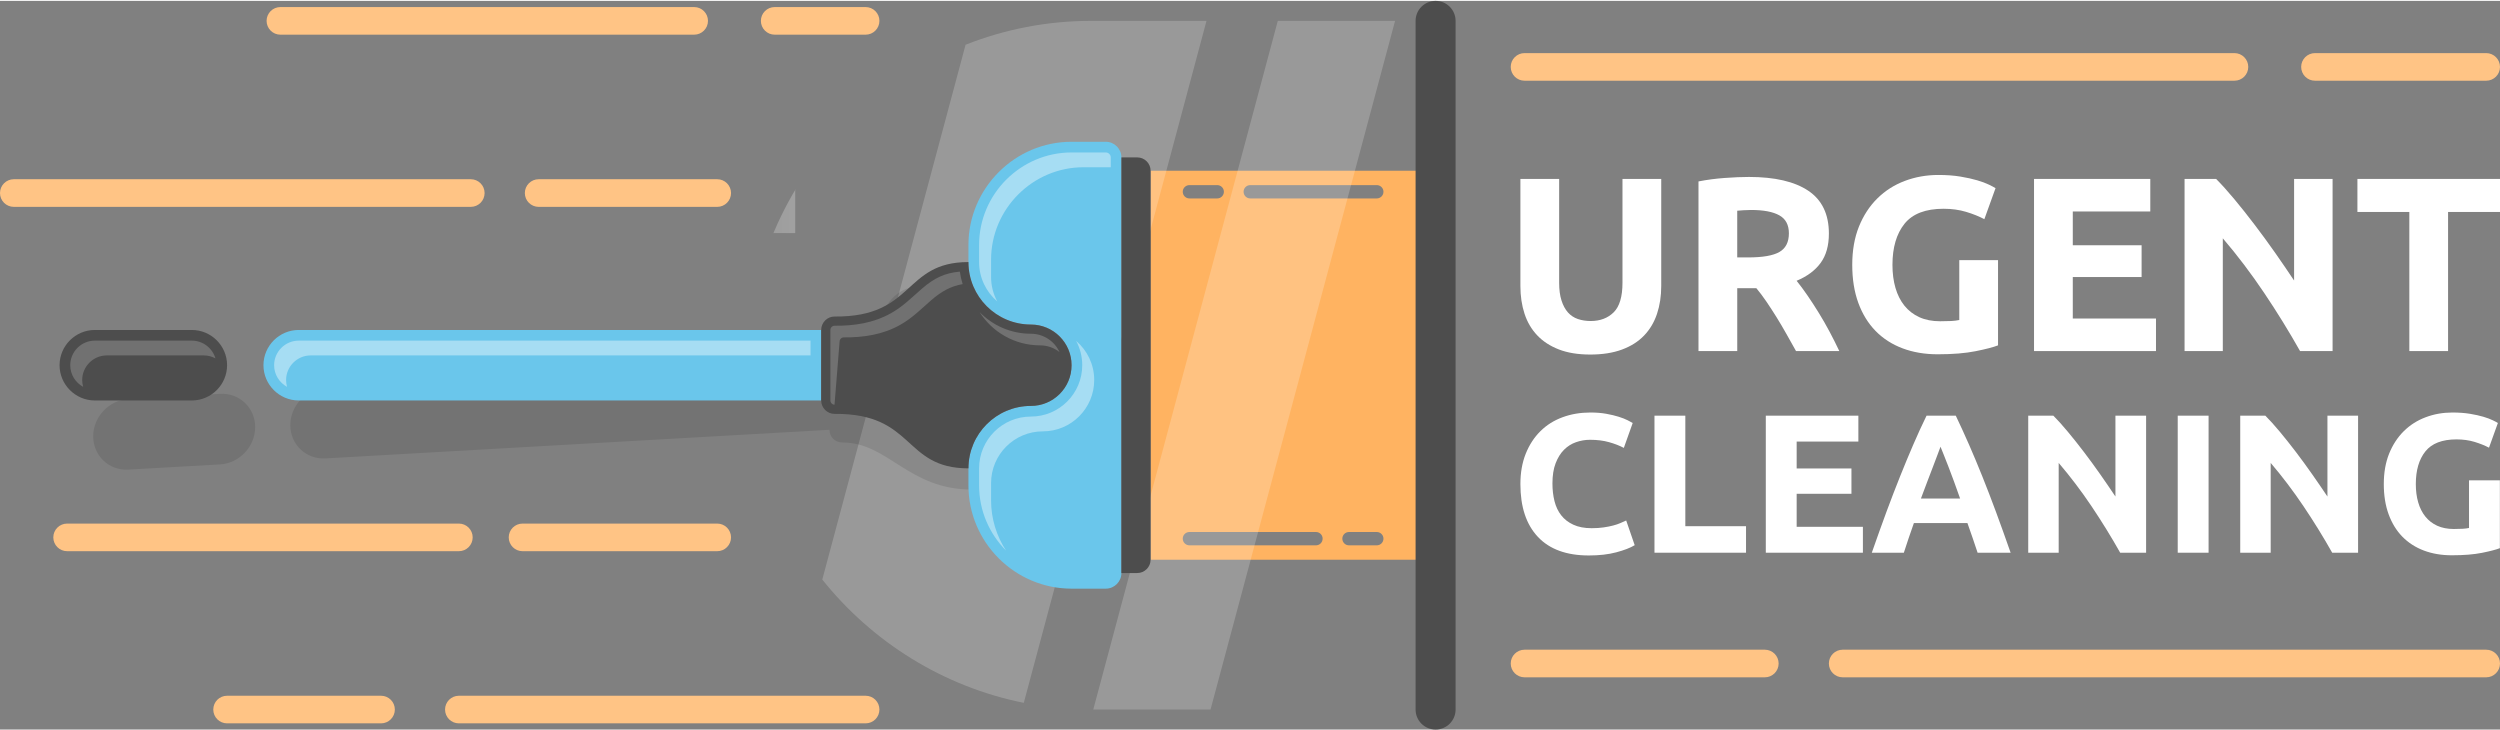<?xml version="1.0" encoding="UTF-8"?>
<!DOCTYPE svg PUBLIC "-//W3C//DTD SVG 1.1//EN" "http://www.w3.org/Graphics/SVG/1.1/DTD/svg11.dtd">
<!-- Creator: CorelDRAW 2018 (64-Bit) -->
<svg xmlns="http://www.w3.org/2000/svg" xml:space="preserve" width="332px" height="97px" version="1.1" style="shape-rendering:geometricPrecision; text-rendering:geometricPrecision; image-rendering:optimizeQuality; fill-rule:evenodd; clip-rule:evenodd"
viewBox="0 0 9431.4 2748.9"
 xmlns:xlink="http://www.w3.org/1999/xlink">
 <rect x="0" y="0" width="9431.4" height="2748.9" fill="#808080" stroke="none"/>
 <defs>
  <style type="text/css">
   <![CDATA[
    .fil7 {fill:#4D4D4D}
    .fil5 {fill:#6AC6EB}
    .fil1 {fill:#FFB361}
    .fil0 {fill:white}
    .fil9 {fill:#4D4D4D;fill-rule:nonzero}
    .fil10 {fill:#FFC485;fill-rule:nonzero}
    .fil4 {fill:white;fill-rule:nonzero}
    .fil3 {fill:black;fill-opacity:0.102}
    .fil8 {fill:white;fill-opacity:0.2}
    .fil2 {fill:white;fill-opacity:0.2}
    .fil6 {fill:white;fill-opacity:0.4}
   ]]>
  </style>
    <mask id="id0">
  <linearGradient id="id1" gradientUnits="userSpaceOnUse" x1="2817.8" y1="1374.5" x2="5415.9" y2="1374.5">
   <stop offset="0" style="stop-opacity:0.2; stop-color:white"/>
   <stop offset="1" style="stop-opacity:1; stop-color:white"/>
  </linearGradient>
     <rect style="fill:url(#id1)" x="2807.9" y="65.5" width="2617.9" height="2617.9"/>
    </mask>
 </defs>
 <g id="Layer_x0020_1">
  <g id="_2574144470240">
   <path class="fil0" style="mask:url(#id0)" d="M5415.9 2673.5l-1299.1 0c-714.4,0 -1299,-584.6 -1299,-1299l0 0c0,-714.5 584.6,-1299.1 1299,-1299.1l1299.1 0 0 2598.1z"/>
   <path class="fil1" d="M4340.8 640.7l1075.1 0 0 1467.5 -1075.1 0 0 -1467.5zm623.8 1363c13.9,0 25.1,11.2 25.1,25.1 0,13.9 -11.2,25.2 -25.1,25.2l-477.4 0c-13.9,0 -25.2,-11.3 -25.2,-25.2 0,-13.9 11.3,-25.1 25.2,-25.1l477.4 0zm-477.4 -1258.4c-13.9,0 -25.2,-11.3 -25.2,-25.2 0,-13.9 11.3,-25.1 25.2,-25.1l104.9 0c13.8,0 25.1,11.2 25.1,25.1 0,13.9 -11.3,25.2 -25.1,25.2l-104.9 0zm229.4 0c-13.9,0 -25.1,-11.3 -25.1,-25.2 0,-13.9 11.2,-25.1 25.1,-25.1l477.4 0c13.9,0 25.2,11.2 25.2,25.1 0,13.9 -11.3,25.2 -25.2,25.2l-477.4 0zm477.4 1258.4c13.9,0 25.2,11.2 25.2,25.1 0,13.9 -11.3,25.2 -25.2,25.2l-104.9 0c-13.9,0 -25.1,-11.3 -25.1,-25.2 0,-13.9 11.2,-25.1 25.1,-25.1l104.9 0z"/>
   <path class="fil2" d="M4566.8 2673.5l-442.4 0 696.2 -2598.1 442.4 0 -696.2 2598.1zm-704.5 -25.3c-305.1,-61.2 -572.4,-230.2 -760.2,-465.1l540.6 -2017.6c147.1,-58.1 307,-90.1 474.1,-90.1l434.8 0 -689.3 2572.8z"/>
   <path class="fil3" d="M1227.6 1460l1901.8 -108 0 0c0,-27.9 22,-51.9 49,-53.5l145.9 -8.3 0 -63.8c0,-77.9 61.6,-145.1 137,-149.4l205.1 -11.7c0,130.2 102,229.9 227.8,222.7 82,-4.6 148.4,60.3 148.4,145.1 0,84.8 -66.4,157.3 -148.4,161.9 -125.8,7.2 -227.8,118.5 -227.8,248.6 -240.5,0 -315.5,-177.7 -488.4,-177.7 -26.8,0 -48.6,-19.9 -48.6,-47.6l0 -0.3 -1901.8 108c-72.8,4.1 -132.3,-52.4 -132.3,-125.5l0 0c0,-73.1 59.5,-136.4 132.3,-140.5zm-743.6 42.2l346.3 -19.7c72.8,-4.1 132.3,52.4 132.3,125.5l0 0c0,73.2 -59.5,136.4 -132.3,140.6l-346.3 19.6c-72.8,4.2 -132.3,-52.3 -132.3,-125.5l0 0c0,-73.1 59.5,-136.4 132.3,-140.5z"/>
   <path class="fil4" d="M5999.1 1334.2c-45.6,0 -85,-6.4 -118.1,-19.2 -33.1,-12.8 -60.4,-30.6 -81.9,-53.4 -21.6,-22.8 -37.5,-50 -47.8,-81.6 -10.3,-31.5 -15.5,-66.3 -15.5,-104.4l0 -403.9 146.2 0 0 391.7c0,26.2 2.9,48.5 8.9,67 5.9,18.4 14,33.4 24.3,45 10.4,11.5 22.8,19.8 37.5,24.8 14.7,5 30.8,7.5 48.3,7.5 35.6,0 64.5,-10.9 86.7,-32.8 22.1,-21.9 33.2,-59 33.2,-111.5l0 -391.7 146.2 0 0 403.9c0,38.1 -5.3,73 -15.9,104.9 -10.7,31.9 -26.9,59.2 -48.8,82 -21.8,22.8 -49.6,40.4 -83.4,52.9 -33.7,12.5 -73.7,18.8 -119.9,18.8z"/>
   <path id="1" class="fil4" d="M6597.9 664.2c97.4,0 172.1,17.3 223.9,52 51.8,34.7 77.8,88.6 77.8,161.7 0,45.5 -10.5,82.6 -31.4,111 -20.9,28.4 -51.1,50.7 -90.4,67 13.1,16.2 26.8,34.8 41.2,55.7 14.4,21 28.6,42.8 42.6,65.6 14.1,22.8 27.7,46.6 40.8,71.2 13.1,24.7 25.3,48.9 36.5,72.7l-163.3 0c-12.1,-21.3 -24.1,-42.8 -36.3,-64.7 -12.3,-21.9 -24.8,-43.1 -37.6,-63.7 -12.8,-20.6 -25.6,-40.1 -38.1,-58.6 -12.5,-18.4 -25.1,-35.1 -37.6,-50.1l-72.2 0 0 237.1 -146.2 0 0 -640c31.9,-6.3 64.8,-10.6 98.9,-13.1 34,-2.5 64.5,-3.8 91.4,-3.8zm8.4 124.6c-10.6,0 -20.2,0.4 -28.6,1 -8.4,0.6 -16.4,1.2 -23.9,1.8l0 176.2 41.2 0c55,0 94.4,-6.9 118.1,-20.6 23.7,-13.8 35.6,-37.2 35.6,-70.3 0,-31.8 -12,-54.5 -36.1,-67.9 -24,-13.4 -59.5,-20.2 -106.3,-20.2z"/>
   <path id="2" class="fil4" d="M7332.5 784.2c-68.1,0 -117.3,18.9 -147.6,56.6 -30.3,37.8 -45.5,89.5 -45.5,155.1 0,31.9 3.8,60.8 11.3,86.7 7.5,25.9 18.7,48.3 33.7,67 15,18.7 33.8,33.3 56.2,43.6 22.5,10.3 48.8,15.4 78.8,15.4 16.2,0 30.1,-0.3 41.6,-0.9 11.6,-0.6 21.8,-1.9 30.5,-3.8l0 -225.8 146.2 0 0 321.4c-17.5,6.9 -45.6,14.2 -84.4,22 -38.7,7.8 -86.5,11.7 -143.3,11.7 -48.7,0 -92.9,-7.5 -132.6,-22.5 -39.7,-14.9 -73.6,-36.8 -101.7,-65.5 -28.1,-28.8 -49.8,-64.1 -65.1,-105.9 -15.3,-41.9 -22.9,-89.7 -22.9,-143.4 0,-54.3 8.4,-102.4 25.2,-144.3 16.9,-41.8 40,-77.3 69.4,-106.3 29.3,-29.1 63.9,-51.1 103.5,-66.1 39.7,-15 82,-22.5 127,-22.5 30.6,0 58.2,2 82.9,6.1 24.7,4.1 45.9,8.8 63.7,14.1 17.8,5.3 32.5,10.7 44.1,16.4 11.5,5.6 19.8,10 24.8,13.1l-42.2 117.1c-20,-10.6 -42.9,-19.8 -68.8,-27.6 -26,-7.8 -54.2,-11.7 -84.8,-11.7z"/>
   <polygon id="3" class="fil4" points="7673.5,1321.1 7673.5,671.7 8112.1,671.7 8112.1,794.5 7819.7,794.5 7819.7,921.9 8079.3,921.9 8079.3,1041.8 7819.7,1041.8 7819.7,1198.3 8133.6,1198.3 8133.6,1321.1 "/>
   <path id="4" class="fil4" d="M8677.1 1321.1c-41.9,-74.4 -87.2,-147.8 -135.9,-220.2 -48.7,-72.5 -100.5,-140.9 -155.5,-205.2l0 425.4 -144.3 0 0 -649.4 119 0c20.6,20.6 43.4,45.9 68.4,75.9 25,30 50.4,62 76.3,96.1 26,34 51.7,69.3 77.4,105.8 25.6,36.6 49.6,71.7 72.1,105.5l0 -383.3 145.2 0 0 649.4 -122.7 0z"/>
   <polygon id="5" class="fil4" points="9431.4,671.7 9431.4,796.3 9235.5,796.3 9235.5,1321.1 9089.4,1321.1 9089.4,796.3 8893.5,796.3 8893.5,671.7 "/>
   <path class="fil4" d="M5993.9 2092.2c-84,0 -148.1,-23.3 -192.1,-70.1 -44,-46.7 -66,-113.1 -66,-199.2 0,-42.8 6.7,-80.9 20.1,-114.5 13.5,-33.6 31.9,-61.9 55.3,-85 23.3,-23.2 51.2,-40.7 83.5,-52.6 32.3,-12 67.4,-17.9 105.2,-17.9 21.9,0 41.8,1.6 59.7,4.8 17.9,3.2 33.5,7 47,11.2 13.4,4.2 24.6,8.6 33.5,13.1 9,4.4 15.5,7.9 19.4,10.4l-33.5 94c-15.9,-8.5 -34.5,-15.7 -55.6,-21.6 -21.1,-6 -45.1,-9 -72,-9 -17.9,0 -35.4,3 -52.6,9 -17.2,5.9 -32.3,15.5 -45.5,28.7 -13.2,13.2 -23.7,30.2 -31.7,51.1 -8,20.9 -11.9,46.2 -11.9,76.1 0,23.9 2.6,46.1 7.8,66.8 5.2,20.6 13.7,38.4 25.4,53.3 11.6,14.9 26.9,26.7 45.8,35.4 18.9,8.7 41.8,13.1 68.7,13.1 16.9,0 32.1,-1 45.5,-3 13.4,-2 25.3,-4.3 35.8,-7.1 10.4,-2.7 19.6,-5.8 27.6,-9.3 7.9,-3.5 15.2,-6.7 21.6,-9.7l32.1 93.2c-16.4,10 -39.5,18.9 -69.4,26.9 -29.8,8 -64.4,11.9 -103.7,11.9z"/>
   <polygon id="1" class="fil4" points="6587,1981.8 6587,2081.8 6241.6,2081.8 6241.6,1564.8 6358,1564.8 6358,1981.8 "/>
   <polygon id="2" class="fil4" points="6661.6,2081.8 6661.6,1564.8 7010.8,1564.8 7010.8,1662.5 6778,1662.5 6778,1764 6984.7,1764 6984.7,1859.5 6778,1859.5 6778,1984.1 7027.9,1984.1 7027.9,2081.8 "/>
   <path id="3" class="fil4" d="M7460.6 2081.8c-5.8,-18 -11.9,-36.4 -18.6,-55.3 -6.6,-18.9 -13.2,-37.8 -19.8,-56.6l-201.9 0c-6.5,18.9 -13.1,37.8 -19.7,56.7 -6.4,19 -12.5,37.3 -18.2,55.2l-120.9 0c19.5,-55.7 37.9,-107.2 55.3,-154.4 17.6,-47.3 34.6,-91.8 51.4,-133.6 16.7,-41.7 33.1,-81.4 49.4,-119 16.1,-37.5 33,-74.2 50.4,-110l110.3 0c17.1,35.8 33.8,72.5 50.3,110 16.5,37.6 33,77.3 49.8,119 16.8,41.8 33.8,86.3 51.4,133.6 17.5,47.2 35.9,98.7 55.4,154.4l-124.6 0zm-139.9 -399.9c-2.6,7.5 -6.3,17.8 -11.4,30.6 -5,12.9 -10.7,27.9 -17,44.9 -6.4,16.9 -13.6,35.6 -21.4,56 -8,20.2 -15.9,41.6 -24.1,64l147.8 0c-7.8,-22.4 -15.5,-43.9 -23,-64.3 -7.3,-20.4 -14.4,-39 -21.1,-56.1 -6.6,-16.9 -12.5,-31.8 -17.6,-44.7 -4.9,-13 -9,-23 -12.2,-30.4z"/>
   <path id="4" class="fil4" d="M7998.5 2081.8c-33.3,-59.2 -69.4,-117.6 -108.1,-175.3 -38.8,-57.7 -80.1,-112.2 -123.9,-163.4l0 338.7 -114.9 0 0 -517 94.8 0c16.4,16.4 34.5,36.5 54.4,60.4 19.9,23.9 40.2,49.4 60.8,76.5 20.7,27.1 41.2,55.2 61.6,84.3 20.4,29.1 39.5,57.1 57.4,83.9l0 -305.1 115.7 0 0 517 -97.8 0z"/>
   <polygon id="5" class="fil4" points="8215.6,1564.8 8332,1564.8 8332,2081.8 8215.6,2081.8 "/>
   <path id="6" class="fil4" d="M8798.3 2081.8c-33.3,-59.2 -69.4,-117.6 -108.2,-175.3 -38.8,-57.7 -80.1,-112.2 -123.8,-163.4l0 338.7 -114.9 0 0 -517 94.7 0c16.4,16.4 34.6,36.5 54.5,60.4 19.9,23.9 40.1,49.4 60.8,76.5 20.6,27.1 41.1,55.2 61.5,84.3 20.4,29.1 39.6,57.1 57.5,83.9l0 -305.1 115.6 0 0 517 -97.7 0z"/>
   <path id="7" class="fil4" d="M9267.5 1654.3c-54.2,0 -93.4,15.1 -117.5,45.2 -24.1,30 -36.2,71.2 -36.2,123.4 0,25.4 3,48.4 9,69 6,20.7 14.9,38.5 26.9,53.4 11.9,14.9 26.8,26.5 44.7,34.7 17.9,8.2 38.8,12.3 62.7,12.3 12.9,0 24,-0.3 33.2,-0.8 9.2,-0.5 17.3,-1.5 24.2,-3l0 -179.8 116.4 0 0 255.9c-13.9,5.5 -36.3,11.4 -67.1,17.6 -30.9,6.2 -68.9,9.3 -114.2,9.3 -38.8,0 -74,-6 -105.5,-17.9 -31.6,-11.9 -58.6,-29.4 -81,-52.2 -22.4,-22.9 -39.6,-51 -51.8,-84.3 -12.2,-33.4 -18.3,-71.4 -18.3,-114.2 0,-43.2 6.7,-81.5 20.1,-114.9 13.5,-33.3 31.9,-61.5 55.2,-84.6 23.4,-23.2 50.9,-40.7 82.5,-52.6 31.6,-12 65.3,-17.9 101.1,-17.9 24.3,0 46.3,1.6 66,4.8 19.6,3.2 36.5,7 50.7,11.2 14.2,4.2 25.9,8.6 35.1,13.1 9.2,4.4 15.8,7.9 19.7,10.4l-33.5 93.2c-15.9,-8.4 -34.2,-15.7 -54.9,-22 -20.6,-6.2 -43.1,-9.3 -67.5,-9.3z"/>
   <path class="fil5" d="M4042.6 531.5l129.1 0c32.4,0 58.9,26.6 58.9,59l0 1568c0,32.4 -26.5,58.9 -58.9,58.9l-129.1 0c-214,0 -389.1,-175.1 -389.1,-389.2l0 -64.6c0,-130.1 105.5,-235.6 235.6,-235.6 84.8,0 153.5,-68.8 153.5,-153.5 0,-84.8 -68.7,-153.5 -153.5,-153.5 -130.1,0 -235.6,-105.5 -235.6,-235.7l0 -64.6c0,-214 175.1,-389.2 389.1,-389.2z"/>
   <path class="fil5" d="M1126.9 1241.5l1971.1 0 0 266 -1971.1 0c-73.2,0 -133,-59.9 -133,-133l0 0c0,-73.2 59.8,-133 133,-133z"/>
   <path class="fil6" d="M3057.8 1337.5l0 -55.8 -1930.9 0c-51,0 -92.8,41.8 -92.8,92.8 0,35.1 19.8,65.8 48.8,81.6 -2.3,-8.2 -3.6,-16.9 -3.6,-25.8 0,-50.9 41.8,-92.8 92.7,-92.8l1885.8 0z"/>
   <path class="fil6" d="M4042.6 571.8c-191.8,0 -348.9,157.1 -348.9,348.9l0 64.6c0,59.5 26.6,112.8 68.6,148.7 -15,-27.6 -23.4,-59.2 -23.4,-92.8l0 -64.7c0,-191.8 157.1,-348.9 348.9,-348.9l102.6 0 0 -37.1c0,-10.2 -8.5,-18.7 -18.7,-18.7l-129.1 0zm17.2 711c14.7,27.3 23,58.5 23,91.7 0,106.9 -86.7,193.7 -193.7,193.7 -107.9,0 -195.4,87.5 -195.4,195.4l0 64.6c0,95.5 38.9,182.4 101.7,245.6 -35.7,-54.7 -56.5,-119.9 -56.5,-189.7l0 -64.6c0,-108 87.4,-195.5 195.4,-195.5 106.9,0 193.7,-86.7 193.7,-193.7 0,-59.1 -26.5,-112 -68.2,-147.5z"/>
   <path class="fil7" d="M357.7 1241.5l366 0c73.2,0 133,59.8 133,132.9l0 0.1c0,73.1 -59.8,133 -133,133l-366 0c-73.1,0 -133,-59.9 -133,-133l0 -0.1c0,-73.1 59.9,-132.9 133,-132.9zm3872.9 -651l59.9 0c27.6,0 50.2,22.6 50.2,50.2l0 1467.5c0,27.7 -22.6,50.3 -50.2,50.3l-59.9 0 0 -1568z"/>
   <path class="fil7" d="M3098 1374.5l0 -133c0,-27.9 22.8,-50.9 50.6,-50.7 304.3,2.7 257.2,-205.5 504.9,-205.5 0,130.2 105.5,235.7 235.6,235.7 84.8,0 153.5,68.7 153.5,153.5 0,84.7 -68.7,153.5 -153.5,153.5 -130.1,0 -235.6,105.5 -235.6,235.6 -247.7,0 -200.6,-208.1 -504.9,-205.5 -27.8,0.2 -50.6,-22.8 -50.6,-50.6l0 -133z"/>
   <path class="fil8" d="M357.7 1281.7l366 0c42.1,0 77.9,28.4 89.1,67 -13.1,-7.1 -28.1,-11.2 -43.9,-11.2l-366 0c-51,0 -92.8,41.8 -92.8,92.8l0 0c0,9 1.3,17.6 3.7,25.8 -29,-15.7 -48.8,-46.5 -48.8,-81.6l0 0c0,-51.1 41.7,-92.8 92.7,-92.8zm3639.4 43.2c-18.8,-40.9 -60.1,-69.2 -108,-69.2 -76,0 -144.7,-31.4 -193.8,-81.9 48,75.6 132.4,125.8 228.5,125.8 27.7,0 53.1,9.5 73.3,25.3zm-365.3 -256.4c-4.9,-15.2 -8.5,-30.9 -10.7,-47.1 -56.2,4.9 -96.6,23.9 -143.2,64.4 -39,33.8 -70.8,66.7 -116.7,92.5 -65.5,37 -138.4,47.9 -212.9,47.2 -8.6,0 -15.6,7.4 -15.6,16l0 266c0,8.5 7,16 15.6,15.9l19.1 -238c0,-8.5 7.1,-16 15.7,-15.9 74.4,0.6 147.3,-10.2 212.9,-47.2 45.8,-25.8 77.6,-58.7 116.6,-92.6 39.7,-34.5 74.9,-53.4 119.2,-61.2z"/>
   <path class="fil9" d="M5340.4 75.4c0,-41.6 33.8,-75.4 75.5,-75.4 41.6,0 75.4,33.8 75.4,75.4l0 2598.1c0,41.7 -33.8,75.4 -75.4,75.4 -41.7,0 -75.5,-33.7 -75.5,-75.4l0 -2598.1z"/>
   <path class="fil10" d="M3265.6 2621.4c28.7,0 52.1,23.3 52.1,52.1 0,28.8 -23.4,52.1 -52.1,52.1l-1534.5 0c-28.7,0 -52.1,-23.3 -52.1,-52.1 0,-28.8 23.4,-52.1 52.1,-52.1l1534.5 0z"/>
   <path class="fil10" d="M1437.5 2621.4c28.8,0 52.1,23.3 52.1,52.1 0,28.8 -23.3,52.1 -52.1,52.1l-580.8 0c-28.8,0 -52.1,-23.3 -52.1,-52.1 0,-28.8 23.3,-52.1 52.1,-52.1l580.8 0z"/>
   <path class="fil10" d="M2705.8 1971.9c28.8,0 52.1,23.3 52.1,52.1 0,28.8 -23.3,52.1 -52.1,52.1l-734.5 0c-28.7,0 -52.1,-23.3 -52.1,-52.1 0,-28.8 23.4,-52.1 52.1,-52.1l734.5 0z"/>
   <path class="fil10" d="M1731.1 1971.9c28.8,0 52.1,23.3 52.1,52.1 0,28.8 -23.3,52.1 -52.1,52.1l-1477.8 0c-28.8,0 -52.2,-23.3 -52.2,-52.1 0,-28.8 23.4,-52.1 52.2,-52.1l1477.8 0z"/>
   <path class="fil10" d="M1776.1 672.8c28.8,0 52.1,23.4 52.1,52.2 0,28.7 -23.3,52.1 -52.1,52.1l-1724 0c-28.8,0 -52.1,-23.4 -52.1,-52.1 0,-28.8 23.3,-52.2 52.1,-52.2l1724 0z"/>
   <path class="fil10" d="M2705.8 672.8c28.8,0 52.1,23.4 52.1,52.2 0,28.7 -23.3,52.1 -52.1,52.1l-673.7 0c-28.8,0 -52.1,-23.4 -52.1,-52.1 0,-28.8 23.3,-52.2 52.1,-52.2l673.7 0z"/>
   <path class="fil10" d="M2618.8 23.3c28.8,0 52.1,23.4 52.1,52.1 0,28.8 -23.3,52.1 -52.1,52.1l-1561 0c-28.7,0 -52.1,-23.3 -52.1,-52.1 0,-28.7 23.4,-52.1 52.1,-52.1l1561 0z"/>
   <path class="fil10" d="M3265.6 23.3c28.7,0 52.1,23.4 52.1,52.1 0,28.8 -23.4,52.1 -52.1,52.1l-343 0c-28.8,0 -52.1,-23.3 -52.1,-52.1 0,-28.7 23.3,-52.1 52.1,-52.1l343 0z"/>
   <path class="fil10" d="M9379.3 2447.7c28.8,0 52.1,23.3 52.1,52.1 0,28.8 -23.3,52.1 -52.1,52.1l-2427.7 0c-28.8,0 -52.1,-23.3 -52.1,-52.1 0,-28.8 23.3,-52.1 52.1,-52.1l2427.7 0z"/>
   <path class="fil10" d="M6657.9 2447.7c28.8,0 52.1,23.3 52.1,52.1 0,28.8 -23.3,52.1 -52.1,52.1l-906.4 0c-28.8,0 -52.2,-23.3 -52.2,-52.1 0,-28.8 23.4,-52.1 52.2,-52.1l906.4 0z"/>
   <path class="fil10" d="M8429.6 197c28.8,0 52.1,23.4 52.1,52.1 0,28.8 -23.3,52.1 -52.1,52.1l-2678.1 0c-28.8,0 -52.2,-23.3 -52.2,-52.1 0,-28.7 23.4,-52.1 52.2,-52.1l2678.1 0zm949.7 0c28.8,0 52.1,23.4 52.1,52.1 0,28.8 -23.3,52.1 -52.1,52.1l-645.9 0c-28.7,0 -52.1,-23.3 -52.1,-52.1 0,-28.7 23.4,-52.1 52.1,-52.1l645.9 0z"/>
  </g>
 </g>
</svg>
